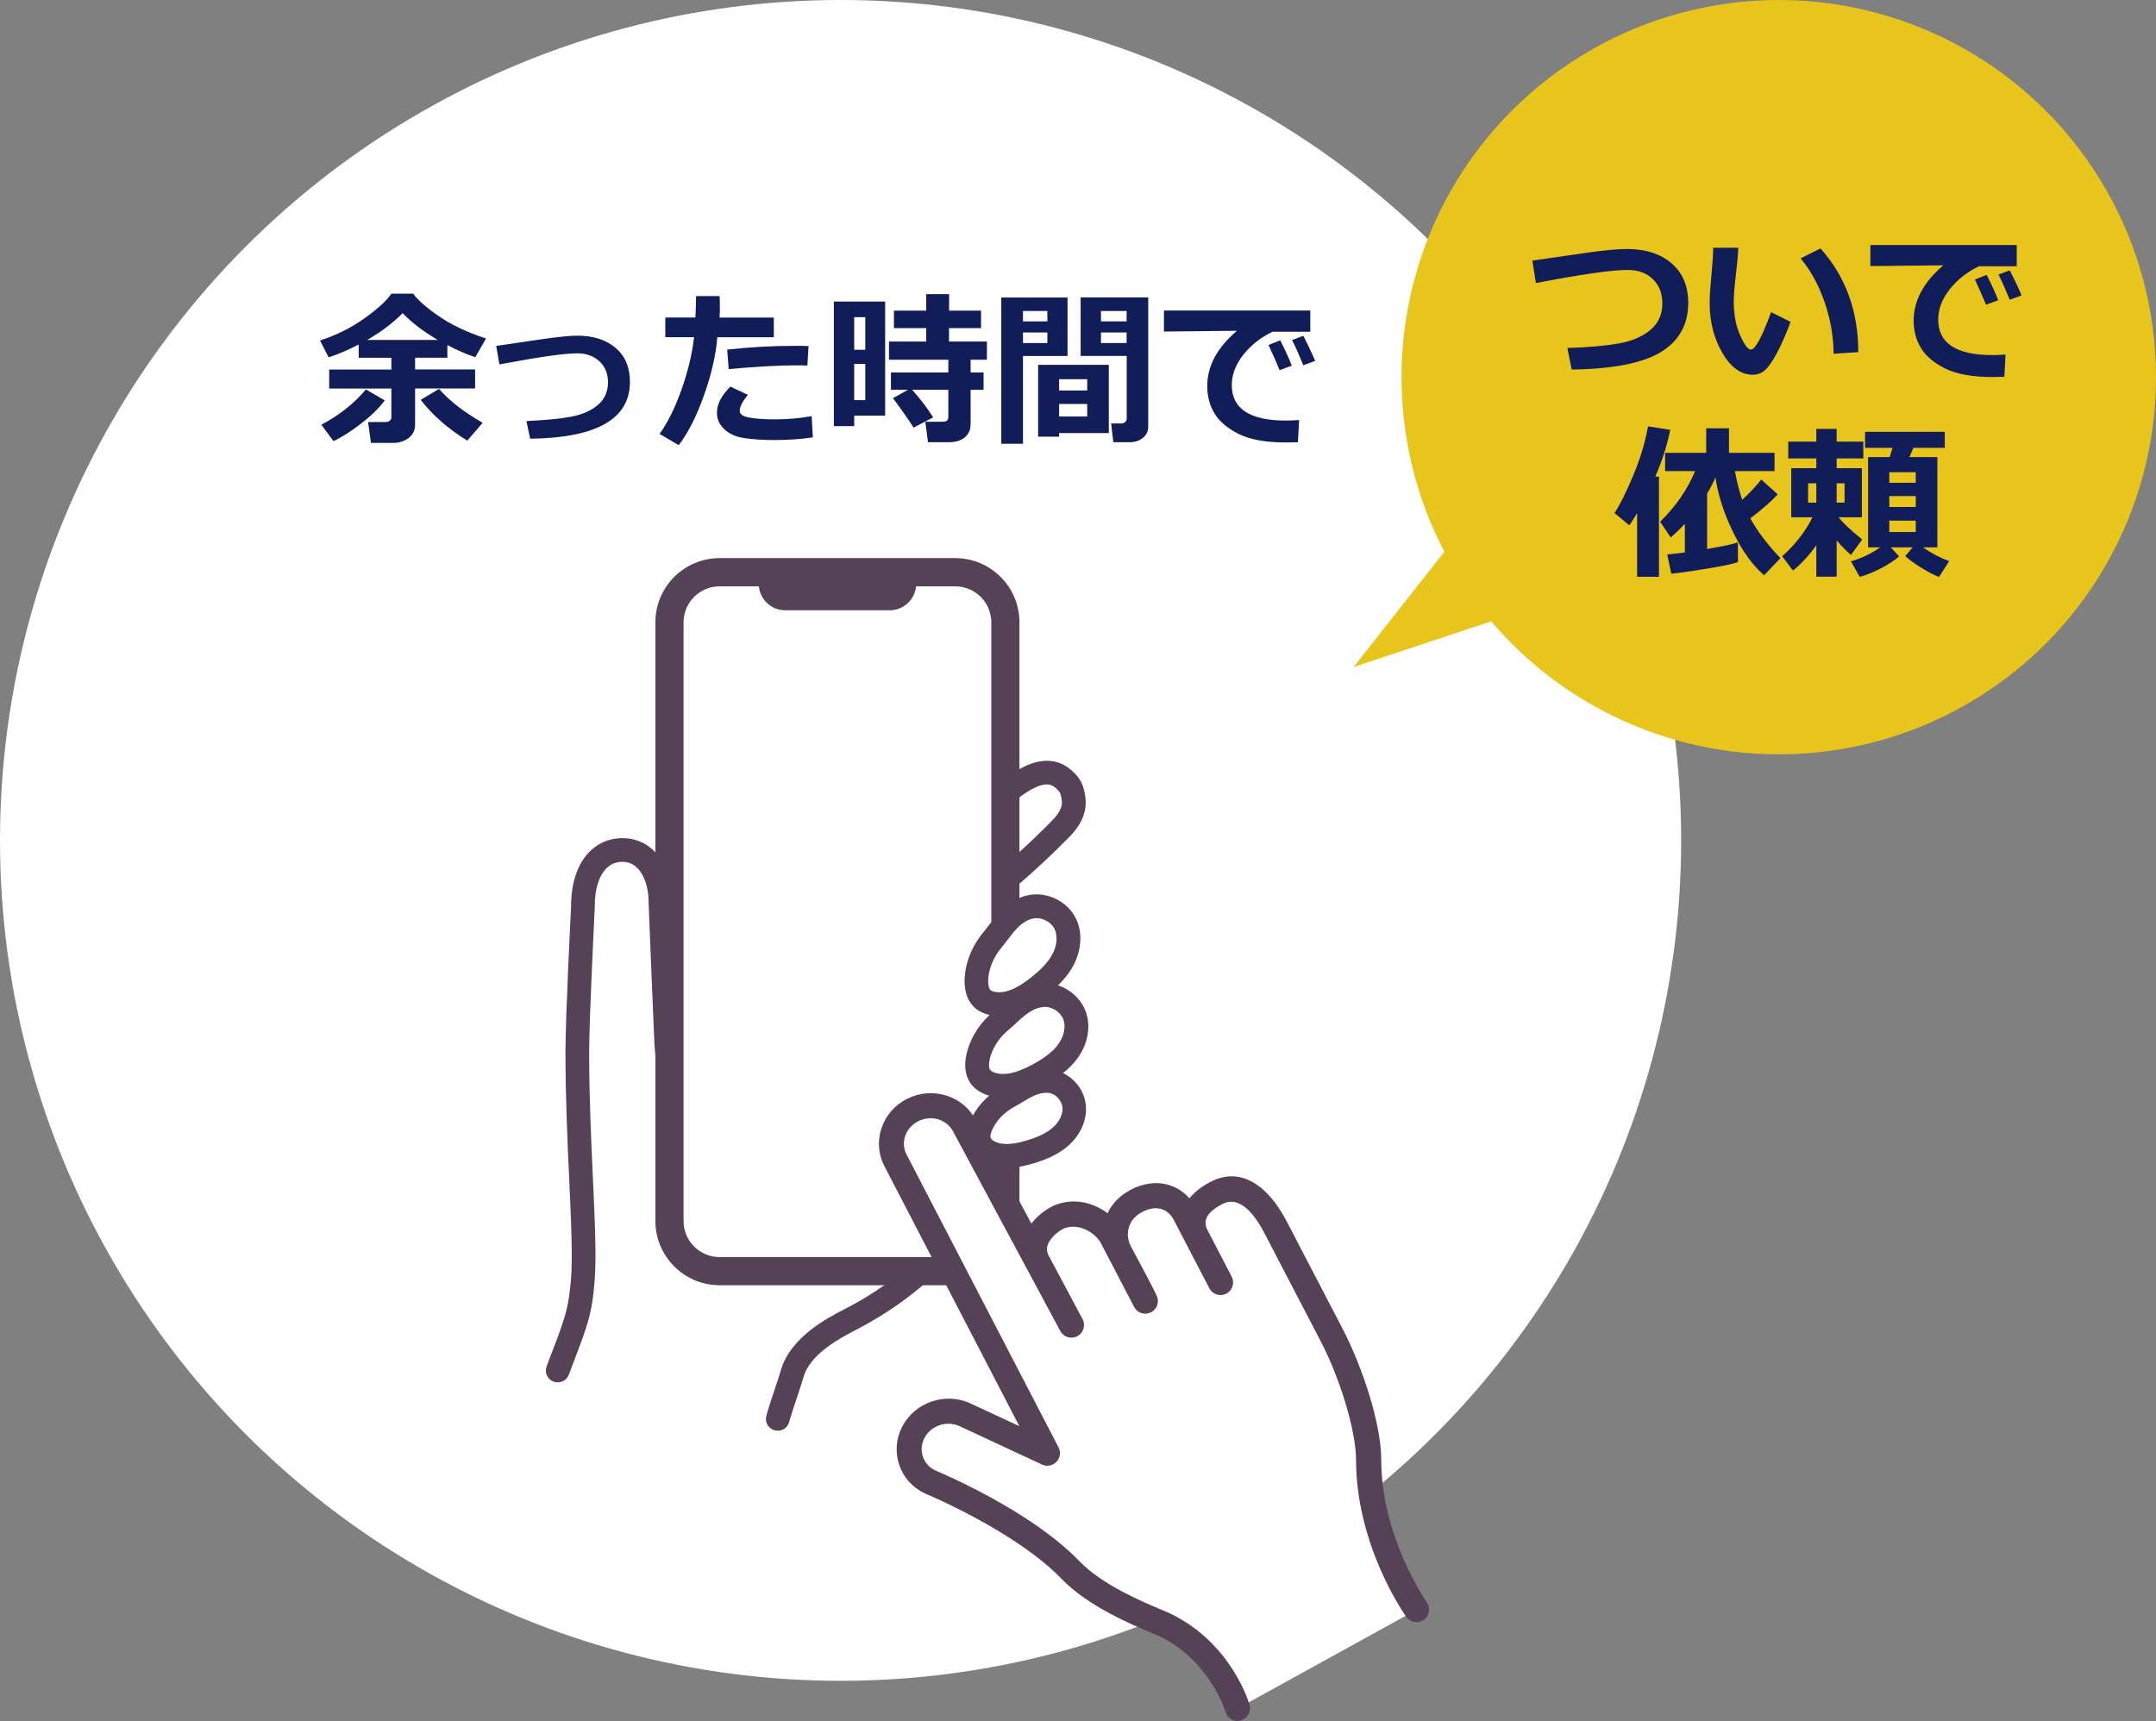 <?xml version="1.0" encoding="UTF-8"?><svg id="_レイヤー_2" xmlns="http://www.w3.org/2000/svg" width="256.49" height="204.78" viewBox="0 0 256.49 204.78"><rect x="0" y="0" width="256.49" height="204.78" fill="#808080" stroke="none"/><defs><style>.cls-1{fill:#564256;}.cls-2{fill:#fff;}.cls-3{fill:#e8c51c;}.cls-4{fill:#111d59;}</style></defs><g id="_説明"><circle class="cls-2" cx="100" cy="100" r="100"/><path class="cls-2" d="m127.87,128.7c-.4-.42-.88-.78-1.4-1.03.56-.44,1.1-.96,1.57-1.56,1.27-1.63,1.73-3.65,1.24-5.39-.47-1.65-1.81-2.95-3.41-3.47.69-.68,1.36-1.48,1.86-2.44.96-1.83,1.06-3.9.27-5.52-.86-1.76-2.76-2.87-4.68-2.87-.45,0-.89.06-1.33.18-.25.07-.48.15-.7.25v-1.7c2.06-1.77,4.05-3.64,5.95-5.58,1.42-1.45,2.06-2.98,1.9-4.55-.09-.85-.3-1.95-1.15-2.86-.59-.63-1.18-1.06-1.81-1.32-1.42-.58-3.06-.36-4.89.67v-17.46c0-4.22-3.42-7.64-7.64-7.64h-28.03c-4.22,0-7.64,3.42-7.64,7.64v27.38c-.91-.98-2.09-1.57-3.46-1.68-1.61-.13-3.07.36-4.22,1.43-1.53,1.42-2.37,3.77-2.36,6.62-.05.93-.67,13.18-.67,17.45,0,5.26.24,10.41.44,14.95.24,5.15.44,9.59.2,12.23-.26,2.83-.52,3.88-1.72,7.1,0,0-.58,1.58-1.01,2.83-.27.79.21,1.65,1.03,1.83l25.97,5.8c.69.15,1.38-.23,1.62-.89.04-.1.06-.16.06-.16.24-.82.7-1.85.98-2.69.3-.89.58-1.74.77-2.4.8-2.81,4.49-4.71,6.26-5.63,2.87-1.49,5.42-3.18,7.94-5.3h3.86c4.22,0,7.64-3.42,7.64-7.64v-6.48c.61-.11,1.19-.26,1.69-.41,1.22-.37,2.78-.94,4.06-2.05,1.44-1.25,2.25-2.99,2.15-4.67-.06-1.13-.56-2.18-1.32-2.97Zm-9.94,16.58c0,2.36-1.92,4.29-4.28,4.29h-28.03c-2.36,0-4.29-1.92-4.29-4.29v-71.24c0-2.36,1.92-4.28,4.29-4.28h4.67c.15,1.6,1.5,2.85,3.14,2.85h12.42c1.64,0,2.99-1.26,3.14-2.85h4.67c2.36,0,4.28,1.92,4.28,4.28v35.69c-.09.12-.18.24-.27.35-.22.29-.43.57-.64.82-1.41,1.68-2.21,3.71-2.27,5.71-.03,1.35.35,2.45,1.09,3.19.48.48,1.13.81,1.88.98-1.44,1.34-2.41,3.03-2.78,4.8-.27,1.32-.09,2.47.51,3.33.45.64,1.15,1.13,2.03,1.42.05.02.11.03.16.05-.97.83-1.74,1.85-2.22,2.97-.5,1.15-.56,2.24-.19,3.15.28.69.83,1.28,1.57,1.71.36.21.74.37,1.11.49v6.59Z"/><path class="cls-1" d="m127.23,99.57c-1.9,1.94-3.89,3.81-5.95,5.58-.44.38-.89.76-1.34,1.14l-.9-1.08h0s-.9-1.09-.9-1.09c.31-.26.62-.52.93-.79.74-.63,1.48-1.29,2.21-1.95,1.35-1.22,2.66-2.49,3.93-3.79,1.09-1.12,1.16-1.84,1.11-2.29-.06-.63-.18-.98-.4-1.22-.3-.33-.58-.54-.83-.64-.85-.35-2.07.26-2.95.83-.45.29-.67.45-.86.61-.15.13-.28.26-.48.47-.15.16-.34.35-.58.6l-.99-1-.99-1c.23-.23.4-.4.54-.55.57-.59.82-.83,1.83-1.48.23-.15.45-.28.68-.41,1.83-1.03,3.47-1.25,4.89-.67.63.26,1.23.69,1.81,1.32.85.91,1.06,2,1.15,2.86.16,1.57-.48,3.1-1.9,4.55Z"/><path class="cls-1" d="m81.07,128.52l-2.76.58c-.17-.81-.2-1.33-.26-2.27-.02-.29-.04-.64-.07-1.07-.03-.4-.07-.87-.12-1.43-.03-.3-.52-12.46-.73-17.71-.17-1.87-1.01-3.91-2.84-4.06-.82-.06-1.51.17-2.07.69-.94.87-1.48,2.54-1.46,4.58v.08c0,.13-.67,13.08-.67,17.35,0,5.19.23,10.31.44,14.82.24,5.25.45,9.78.19,12.61-.28,3.13-.62,4.44-1.86,7.74-.27.73-.59,1.57-.96,2.54-.08.2-.15.4-.23.61-.28.73-1.09,1.09-1.82.82h0c-.73-.28-1.09-1.09-.82-1.82.08-.21.16-.42.23-.62.36-.94.66-1.73.93-2.43,1.2-3.22,1.46-4.27,1.72-7.1.24-2.64.04-7.08-.2-12.23-.21-4.54-.44-9.7-.44-14.95,0-4.27.63-16.52.67-17.45,0-2.85.83-5.2,2.36-6.62,1.15-1.06,2.61-1.56,4.22-1.43,1.37.11,2.55.7,3.46,1.68,1.08,1.16,1.79,2.88,1.97,4.98v.07c.19,4.74.7,17.15.73,17.63.1,1.16.15,1.96.19,2.54.06.89.08,1.26.21,1.88Z"/><path class="cls-1" d="m110.53,152.3c-.25.21-.49.43-.74.63-2.52,2.12-5.07,3.81-7.94,5.3-1.77.92-5.46,2.82-6.26,5.63-.19.66-.47,1.51-.77,2.4-.28.84-.6,1.78-.84,2.6-.04.12-.07.24-.1.36-.19.67-.84,1.1-1.53,1.01h0c-.85-.11-1.41-.95-1.18-1.77.04-.16.09-.32.14-.49.24-.82.54-1.72.84-2.6.29-.86.56-1.67.73-2.28,1.13-3.98,5.55-6.27,7.68-7.36,1.64-.84,3.16-1.76,4.63-2.8,1.18-.84,2.34-1.74,3.49-2.75l1.86,2.12Z"/><path class="cls-1" d="m113.64,66.41h-28.03c-4.21,0-7.64,3.42-7.64,7.64v71.24c0,4.21,3.43,7.64,7.64,7.64h28.03c4.21,0,7.64-3.43,7.64-7.64v-71.24c0-4.21-3.42-7.64-7.64-7.64Zm4.28,78.88c0,2.36-1.92,4.29-4.28,4.29h-28.03c-2.36,0-4.29-1.92-4.29-4.29v-71.24c0-2.36,1.92-4.28,4.29-4.28h4.67c.15,1.6,1.5,2.85,3.14,2.85h12.42c1.64,0,2.99-1.26,3.14-2.85h4.67c2.36,0,4.28,1.92,4.28,4.28v71.24Z"/><path class="cls-2" d="m122.37,107.96c1.66-.47,3.6.39,4.35,1.94.64,1.33.43,2.95-.25,4.25-.68,1.31-1.78,2.34-2.94,3.26-1.51,1.2-3.34,2.29-5.25,2.02-.53-.07-1.07-.27-1.45-.64-.55-.55-.69-1.38-.68-2.16.04-1.77.8-3.48,1.93-4.83,1.14-1.35,2.16-3.24,4.27-3.84Z"/><path class="cls-1" d="m127.99,109.29c-.86-1.76-2.76-2.87-4.68-2.87-.45,0-.89.06-1.33.18-.25.07-.48.15-.7.25-1.54.65-2.54,1.83-3.35,2.87-.09.12-.18.24-.27.35-.22.29-.43.57-.64.82-1.41,1.68-2.21,3.71-2.27,5.71-.03,1.35.35,2.45,1.09,3.19.48.48,1.13.81,1.88.98.06.01.13.03.2.04.05.01.11.02.16.03.27.04.54.05.8.05.31,0,.62-.03.92-.07.52-.08,1.01-.22,1.48-.4,1.24-.48,2.31-1.24,3.13-1.9.05-.04.09-.07.14-.11.42-.34.87-.72,1.32-1.16.69-.68,1.36-1.48,1.86-2.44.96-1.83,1.06-3.9.27-5.52Zm-9.51,8.75c-.23-.03-.43-.09-.56-.17-.04-.02-.07-.05-.1-.07-.17-.17-.27-.59-.26-1.12.01-.61.14-1.22.36-1.82.27-.75.69-1.48,1.25-2.14.25-.3.49-.61.72-.92.45-.59.88-1.16,1.38-1.61.43-.39.9-.7,1.48-.86,1-.29,2.24.27,2.7,1.2.39.82.31,1.96-.23,2.98-.61,1.17-1.69,2.11-2.57,2.81-.49.39-.94.71-1.38.96-1.06.63-1.97.88-2.8.76Z"/><path class="cls-2" d="m123.98,118.42c1.72-.17,3.47,1.02,3.94,2.69.4,1.42-.09,2.98-1,4.14-.9,1.16-2.17,1.99-3.47,2.69-1.7.91-3.69,1.66-5.52,1.06-.51-.17-1-.45-1.31-.89-.44-.63-.44-1.48-.28-2.24.36-1.73,1.4-3.28,2.76-4.41,1.36-1.13,2.7-2.81,4.89-3.02Z"/><path class="cls-1" d="m129.28,120.72c-.47-1.65-1.81-2.95-3.41-3.47-.5-.17-1.03-.26-1.56-.26-.09,0-.17,0-.26,0-.07,0-.14,0-.21.01-.98.1-1.83.42-2.56.85-.81.47-1.49,1.06-2.09,1.61h0c-.08.07-.15.14-.22.2-.27.25-.53.48-.78.69-.09.07-.18.15-.26.23-.07.06-.14.12-.2.19-1.44,1.34-2.41,3.03-2.78,4.8-.27,1.32-.09,2.47.51,3.33.45.64,1.15,1.13,2.03,1.42.05.02.11.03.16.05.09.03.19.05.28.08.47.12.95.17,1.41.17.14,0,.27,0,.4-.01h0c.53-.03,1.04-.12,1.54-.26,1.07-.28,2.05-.75,2.84-1.17.28-.15.58-.32.89-.5.48-.28.98-.61,1.46-1,.56-.44,1.1-.96,1.57-1.56,1.27-1.63,1.73-3.65,1.24-5.39Zm-3.47,3.66c-.81,1.04-2.04,1.78-3.02,2.31-.54.29-1.04.52-1.5.69-1.17.44-2.12.52-2.91.27-.18-.06-.33-.13-.44-.21-.07-.05-.12-.1-.16-.15-.14-.2-.16-.63-.06-1.15.05-.25.12-.5.21-.75.38-1.06,1.1-2.06,2.07-2.86.3-.25.59-.52.87-.78.14-.13.28-.25.41-.38.87-.78,1.73-1.44,2.84-1.55,1.04-.1,2.16.66,2.44,1.66.25.87-.05,1.98-.76,2.9Z"/><path class="cls-2" d="m124.84,128.65c1.54.16,2.85,1.54,2.94,3.11.08,1.34-.65,2.64-1.66,3.52-1.01.88-2.28,1.38-3.55,1.77-1.66.51-3.55.81-5.04-.05-.42-.24-.79-.58-.98-1.03-.27-.65-.1-1.4.18-2.05.64-1.48,1.85-2.68,3.26-3.44,1.41-.76,2.9-2.02,4.86-1.82Z"/><path class="cls-1" d="m129.19,131.68c-.06-1.13-.56-2.18-1.32-2.97-.4-.42-.88-.78-1.4-1.03-.46-.22-.96-.37-1.48-.42-.11-.01-.22-.02-.33-.02h0c-1.31-.06-2.41.36-3.37.86-.41.22-.8.45-1.17.67-.27.16-.52.32-.76.45-.01,0-.03.01-.04.02-.49.27-.96.58-1.38.92-.1.07-.19.15-.28.23-.97.83-1.74,1.85-2.22,2.97-.5,1.15-.56,2.24-.19,3.15.28.69.83,1.28,1.57,1.71.36.21.74.37,1.11.49.6.18,1.22.26,1.83.26.52,0,1.04-.06,1.53-.14.61-.11,1.19-.26,1.69-.41,1.22-.37,2.78-.94,4.06-2.05,1.44-1.25,2.25-2.99,2.15-4.67Zm-3.99,2.53c-.89.77-2.09,1.2-3.04,1.49-.3.09-.6.17-.87.23-1.34.3-2.34.25-3.05-.16-.14-.08-.24-.16-.3-.24-.04-.05-.07-.08-.08-.12-.05-.11-.05-.36.08-.72.02-.07.05-.15.09-.23.49-1.12,1.42-2.1,2.64-2.76.21-.12.42-.24.63-.36.1-.06.2-.12.3-.18.96-.58,1.86-1.13,2.85-1.13.09,0,.18,0,.27.01.86.09,1.62.91,1.68,1.79.05.79-.4,1.7-1.18,2.36Z"/><path class="cls-2" d="m168.54,191.53s-5.69-7.96-5.7-17.84c0-3.79-2.03-10.27-4.38-14.79-1.67-3.21-5.39-10.34-6.69-12.84-1-1.93-3.49-5.89-6.98-4.14-2.37,1.19-3.56,3.02-2.42,5.22l2.85,5.48-4.23-8.13c-1.1-2.11-3.38-2.79-5.66-1.64-3.06,1.54-2.92,4.57-2.17,6.01,0,0,3.09,5.77,3.11,5.98l-3.94-7.57c-.92-1.77-3.6-3.49-6.2-2.49-1.22.47-4.07,2.67-2.67,5.35l4.03,7.57-12.74-23.74c-1.12-2.17-3.87-3-6.14-1.86h0c-2.26,1.14-3.19,3.81-2.07,5.98l18.09,34.86-9.81-4.57c-2.26-1.05-5.01-.11-6.15,2.09h0c-1.14,2.21-.23,4.85,2.03,5.9,0,0,10.95,4.52,16.7,10.5,3.52,3.65,10.1,5.95,11.38,6.59,6.61,3.31,8.46,9.84,8.46,9.84l21.3-11.75Z"/><path class="cls-1" d="m147.23,204.78c-.65,0-1.25-.43-1.44-1.09-.02-.06-1.79-5.96-7.69-8.91-.18-.09-.59-.26-1.05-.46-2.48-1.04-7.63-3.21-10.74-6.43-5.47-5.68-16.09-10.11-16.2-10.15-.02,0-.04-.02-.06-.03-1.47-.68-2.56-1.89-3.07-3.4-.51-1.5-.39-3.12.35-4.55,1.5-2.91,5.14-4.15,8.11-2.77l5.83,2.71-16.06-30.95c-.72-1.38-.84-2.96-.36-4.45.5-1.55,1.6-2.82,3.08-3.56,2.99-1.5,6.64-.37,8.14,2.51l6.63,12.34c.88-1.14,2.09-1.92,2.89-2.23,2.22-.85,4.51-.25,6.17,1,.57-1.21,1.56-2.19,2.89-2.86,2.55-1.28,5.19-.81,6.85,1.09.62-.77,1.5-1.45,2.61-2.01,3.27-1.65,6.54.1,8.98,4.78l1.47,2.83c1.67,3.2,3.99,7.66,5.21,10.01,2.2,4.24,4.55,11.1,4.55,15.48,0,9.25,5.37,16.89,5.42,16.97.48.67.32,1.61-.35,2.09-.67.48-1.61.32-2.09-.35-.24-.34-5.97-8.47-5.98-18.71,0-3.37-1.85-9.56-4.21-14.1-1.22-2.35-3.55-6.81-5.21-10.01l-1.47-2.83c-1.13-2.17-2.91-4.53-4.98-3.49-1.06.54-1.76,1.18-1.97,1.81-.13.41-.07.86.2,1.37l2.85,5.48c.38.73.1,1.64-.64,2.02-.73.38-1.64.1-2.02-.64l-4.23-8.13c-.72-1.39-2.13-1.77-3.66-.99-.86.43-1.41,1.03-1.66,1.79-.26.81-.12,1.68.14,2.18v.02c3.23,6.01,3.24,6.14,3.28,6.5.08.72-.37,1.39-1.06,1.59-.69.21-1.43-.1-1.76-.74l-3.94-7.57c-.63-1.2-2.58-2.46-4.34-1.79-.49.19-1.62.98-1.98,1.93-.17.45-.14.87.1,1.33l4.03,7.55c.39.73.11,1.64-.62,2.03-.73.39-1.64.12-2.03-.61l-12.75-23.74c-.76-1.46-2.61-2-4.14-1.23-.76.38-1.32,1.03-1.58,1.81-.23.72-.17,1.48.17,2.14l18.09,34.86c.3.57.2,1.26-.25,1.73-.44.46-1.13.59-1.71.32l-9.81-4.57c-1.53-.71-3.41-.08-4.19,1.42-.36.7-.42,1.48-.18,2.21.25.72.77,1.3,1.48,1.64.81.34,11.38,4.8,17.18,10.83,2.68,2.78,7.45,4.79,9.74,5.75.56.23.96.4,1.23.54,7.12,3.56,9.15,10.48,9.23,10.77.23.8-.24,1.62-1.03,1.85-.14.04-.27.06-.41.06Z"/><path class="cls-4" d="m49.38,50.56c0,.64-.25,1.15-.76,1.55-.51.39-1.12.59-1.85.59h-2.64l-.34-2.48h2.1c.17,0,.32-.05.46-.15.14-.1.21-.22.21-.37v-3.47h-7.4v-2.26h7.4v-1.4h-3.89v-1.58c-1.25.65-2.44,1.16-3.57,1.53l-1.03-2.01c1.9-.61,3.65-1.47,5.25-2.61s2.68-2.12,3.24-2.96h2.6c.48.7,1.46,1.58,2.97,2.63,1.5,1.05,3.4,1.96,5.69,2.71l-1.28,2.22c-1.04-.34-2.14-.82-3.32-1.44v1.5h-3.84v1.4h7.14v2.26h-7.14v4.33Zm-3.6-2.92c-.66.89-1.59,1.81-2.81,2.75-1.21.94-2.31,1.64-3.3,2.1l-1.44-1.95c2.13-1.13,3.9-2.53,5.3-4.2l2.24,1.3Zm-2.11-7.19h8.41c-1.71-1-3.1-2.06-4.18-3.19-1.15,1.17-2.56,2.24-4.23,3.19Zm13.75,9.86l-1.83,2.12c-2.29-1.41-4.13-3.03-5.54-4.85l2.18-1.31c1.19,1.39,2.92,2.73,5.19,4.04Z"/><path class="cls-4" d="m63.07,52.2l-.44-2.1c2.24-.1,4.02-.27,5.33-.52,1.31-.25,2.37-.72,3.17-1.4s1.2-1.58,1.2-2.68c0-1.04-.34-1.88-1.02-2.51-.68-.63-1.57-.95-2.66-.95-1.5,0-4.58.44-9.24,1.32l-.38-2.2,5.23-.77c2.07-.3,3.54-.45,4.42-.45,1.9,0,3.42.49,4.56,1.46,1.14.97,1.7,2.32,1.7,4.04,0,4.41-3.96,6.67-11.88,6.76Z"/><path class="cls-4" d="m85.61,35.24c.02.24.03.66.03,1.25,0,.44-.01.88-.04,1.3h6.46v2.34h-6.72c-.18,2.16-.72,4.49-1.62,6.99s-1.89,4.45-2.98,5.85l-2.27-1.34c.99-1.39,1.86-3.16,2.62-5.31.76-2.14,1.25-4.21,1.48-6.2h-3.42v-2.34h3.58c.05-1.05.08-1.9.08-2.55h2.79Zm11.1,16.8c-1.36.21-2.9.32-4.63.32-1.34,0-2.52-.08-3.53-.23-1.01-.15-1.81-.51-2.39-1.06-.58-.55-.87-1.21-.87-1.96,0-1,.53-2.04,1.6-3.11l2.08.98c-.64.79-.97,1.42-.97,1.89,0,.23.12.42.35.57.23.14.71.26,1.42.34.71.08,1.51.12,2.41.12,1.48,0,2.95-.13,4.38-.38l.14,2.52Zm-.52-10.86l-.14,2.32c-.37-.02-.76-.03-1.16-.03-2.21,0-4.94.15-8.2.45l-.18-2.32c2.7-.3,5.41-.45,8.13-.45.62,0,1.14,0,1.54.03Z"/><path class="cls-4" d="m105.3,49.46h-3.68v1.24h-2.42v-14.82h6.1v13.58Zm-2.36-7.84v-3.88h-1.32v3.88h1.32Zm0,5.99v-4.31h-1.32v4.31h1.32Zm8.06,2.06l-2.31,1.21c-.73-1.12-1.55-2.29-2.46-3.5l1.79-1h-2.03v-2.06h6.83v-1.52h-7.06v-2.16h4.43v-1.6h-3.84v-2.08h3.84v-1.96h2.72v1.96s3.8,0,3.8,0v2.08h-3.81v1.6s4.51,0,4.51,0v2.16h-1.94v1.52h1.54v2.06h-1.54v4.05c0,.69-.23,1.23-.69,1.61-.46.38-1.09.58-1.88.58h-2.5l-.32-2.44h2.12c.42,0,.62-.2.62-.59v-3.21h-4.3c1.03,1.17,1.86,2.26,2.49,3.28Z"/><path class="cls-4" d="m127,42.36h-5.3v10.44h-2.58v-17.4h7.88v6.96Zm-2.4-4.12v-1.24h-2.9v1.24h2.9Zm0,2.58v-1.26h-2.9v1.26h2.9Zm1.4,10.7v.44h-2.5v-8.55h8.41v8.12h-5.91Zm3.34-5.06v-1.34h-3.34v1.34h3.34Zm-3.34,3.1h3.34v-1.49h-3.34v1.49Zm10.59,1.28c0,.51-.21.93-.64,1.27s-.94.51-1.54.51h-1.96l-.26-2.23h1.22c.16,0,.3-.05.43-.16s.2-.24.2-.4v-7.48h-5.48v-6.96h8.04v15.44Zm-5.61-12.6h3.05v-1.24h-3.05v1.24Zm3.05,1.32h-3.05v1.26h3.05v-1.26Z"/><path class="cls-4" d="m154.55,49.98l-.14,2.64c-.71.02-1.18.03-1.42.03-2.4,0-4.27-.34-5.62-1.01s-2.3-1.49-2.88-2.44c-.58-.95-.87-2.04-.87-3.26,0-2.38,1.18-4.58,3.53-6.58l-8.68.09v-2.5h17.41v2.52h-4.48c-1.41.67-2.57,1.59-3.49,2.74-.91,1.16-1.37,2.36-1.37,3.61,0,2.81,2.14,4.22,6.42,4.22.49,0,1.02-.02,1.58-.06Zm-.87-6.47l-1.45.54c-.27-.68-.71-1.68-1.32-3l1.39-.55c.51.97.97,1.97,1.38,3.01Zm2.78-.57l-1.41.52c-.46-1.13-.9-2.13-1.34-3l1.34-.5c.53,1.02,1,2.02,1.41,2.98Z"/><circle class="cls-3" cx="211.61" cy="44.88" r="44.88"/><polyline class="cls-3" points="185.43 48.36 161.03 79.37 193.51 68.59"/><path class="cls-4" d="m186.98,43.97l-.52-2.56c2.55-.08,4.59-.27,6.15-.55s2.8-.82,3.74-1.61,1.41-1.83,1.41-3.11-.38-2.2-1.13-2.93c-.75-.73-1.75-1.09-2.99-1.09-1.88,0-5.52.52-10.92,1.56l-.42-2.67,6.5-.94c2.03-.29,3.62-.44,4.76-.44,2.21,0,3.98.57,5.3,1.7s1.98,2.71,1.98,4.72c0,2.58-1.09,4.53-3.27,5.85-2.18,1.32-5.71,2.01-10.59,2.07Z"/><path class="cls-4" d="m213.01,38.29c-.31.9-.73,1.92-1.27,3.03-.54,1.12-1.05,1.94-1.51,2.47-.46.53-1.03.8-1.71.8-1.41,0-2.61-.87-3.62-2.6-1.01-1.74-1.51-3.73-1.51-5.98,0-.74.07-1.83.21-3.27.14-1.45.21-2.54.21-3.26h2.99c-.02.66-.12,1.73-.29,3.23-.17,1.39-.25,2.47-.25,3.24,0,1.5.25,2.81.76,3.95s.93,1.7,1.28,1.7c.51,0,1.31-1.49,2.4-4.46l2.32,1.16Zm8.06,3.61l-2.94.19c0-2.01-.35-4.04-1.05-6.09s-1.66-3.81-2.87-5.26l2.36-1.18c3,3.34,4.5,7.46,4.5,12.35Z"/><path class="cls-4" d="m238.59,42.19l-.14,2.64c-.71.02-1.18.03-1.42.03-2.4,0-4.27-.34-5.62-1.01s-2.3-1.49-2.88-2.44c-.58-.95-.87-2.04-.87-3.26,0-2.38,1.18-4.58,3.53-6.58l-8.68.09v-2.5h17.41v2.52h-4.48c-1.41.67-2.57,1.58-3.49,2.74-.91,1.16-1.37,2.36-1.37,3.61,0,2.81,2.14,4.22,6.42,4.22.49,0,1.02-.02,1.58-.06Zm-.87-6.47l-1.45.54c-.27-.68-.71-1.68-1.32-3l1.39-.55c.51.97.97,1.97,1.38,3.01Zm2.78-.57l-1.41.52c-.46-1.13-.9-2.13-1.34-3l1.34-.5c.53,1.02,1,2.01,1.41,2.98Z"/><path class="cls-4" d="m198.7,51.15c-.36,1.8-.95,3.66-1.78,5.56h.44v11.92h-2.6v-7.57c-.27.44-.57.92-.92,1.45l-1.77-1.46c.64-.96,1.38-2.46,2.23-4.48.85-2.02,1.43-3.97,1.76-5.84l2.64.42Zm8.06,15.72c-.33.16-1.38.4-3.14.7s-3.36.54-4.79.7l-.49-2.29c.54-.05,1.24-.14,2.1-.25v-3.41c-.54.59-1.1,1.13-1.68,1.64l-1.26-1.88c1.83-1.78,3.22-3.79,4.16-6.02h-3.57v-2.18h4.89v-2.92h2.71v2.92h5.42v2.18h-4.71c.24,1.32.53,2.45.86,3.41.92-.85,1.68-1.65,2.27-2.41l1.96,1.76c-.66.74-1.74,1.69-3.26,2.86.83,1.52,2.02,3.1,3.58,4.73l-1.94,2.04c-1.37-1.18-2.61-2.89-3.7-5.15-1.09-2.25-1.79-4.41-2.09-6.48-.29.65-.62,1.29-.99,1.9v6.6c1.89-.32,3.11-.58,3.65-.78l.02,2.34Z"/><path class="cls-4" d="m216.08,64.88c-.87,1.22-1.79,2.22-2.78,3.01l-1.28-1.7c1.59-1.43,2.79-2.98,3.6-4.64h-2.52v-5.84h2.98v-1.16h-3.34v-2h3.34v-1.51h2.42v1.51h3.17v2h-3.17v1.16h3v5.84h-2.77c.52.68,1.46,1.56,2.81,2.64l-1.34,1.85c-.56-.49-1.13-1.07-1.7-1.73v4.31h-2.42v-3.73Zm0-7.37h-.98v2.3h.98v-2.3Zm3.36,2.3v-2.3h-.94v2.3h.94Zm6.48,6.4c-.57.5-1.31.98-2.21,1.44s-1.72.79-2.46,1l-1.05-1.86c1.22-.34,2.38-.9,3.48-1.66h-1.44v-10.74h2.57l.33-1.1h-3.26v-1.91h9.48v1.91h-3.73l-.47,1.1h3.32v10.74h-1.71c.93.66,1.97,1.21,3.11,1.64l-1.2,1.88c-.61-.23-1.32-.6-2.14-1.11-.82-.51-1.45-.97-1.88-1.37l.88-1.04h-2.6l.98,1.07Zm1.99-8.76v-1.26h-3.15v1.26h3.15Zm-3.15,2.88h3.15v-1.3h-3.15v1.3Zm3.15,1.62h-3.15v1.36h3.15v-1.36Z"/></g></svg>